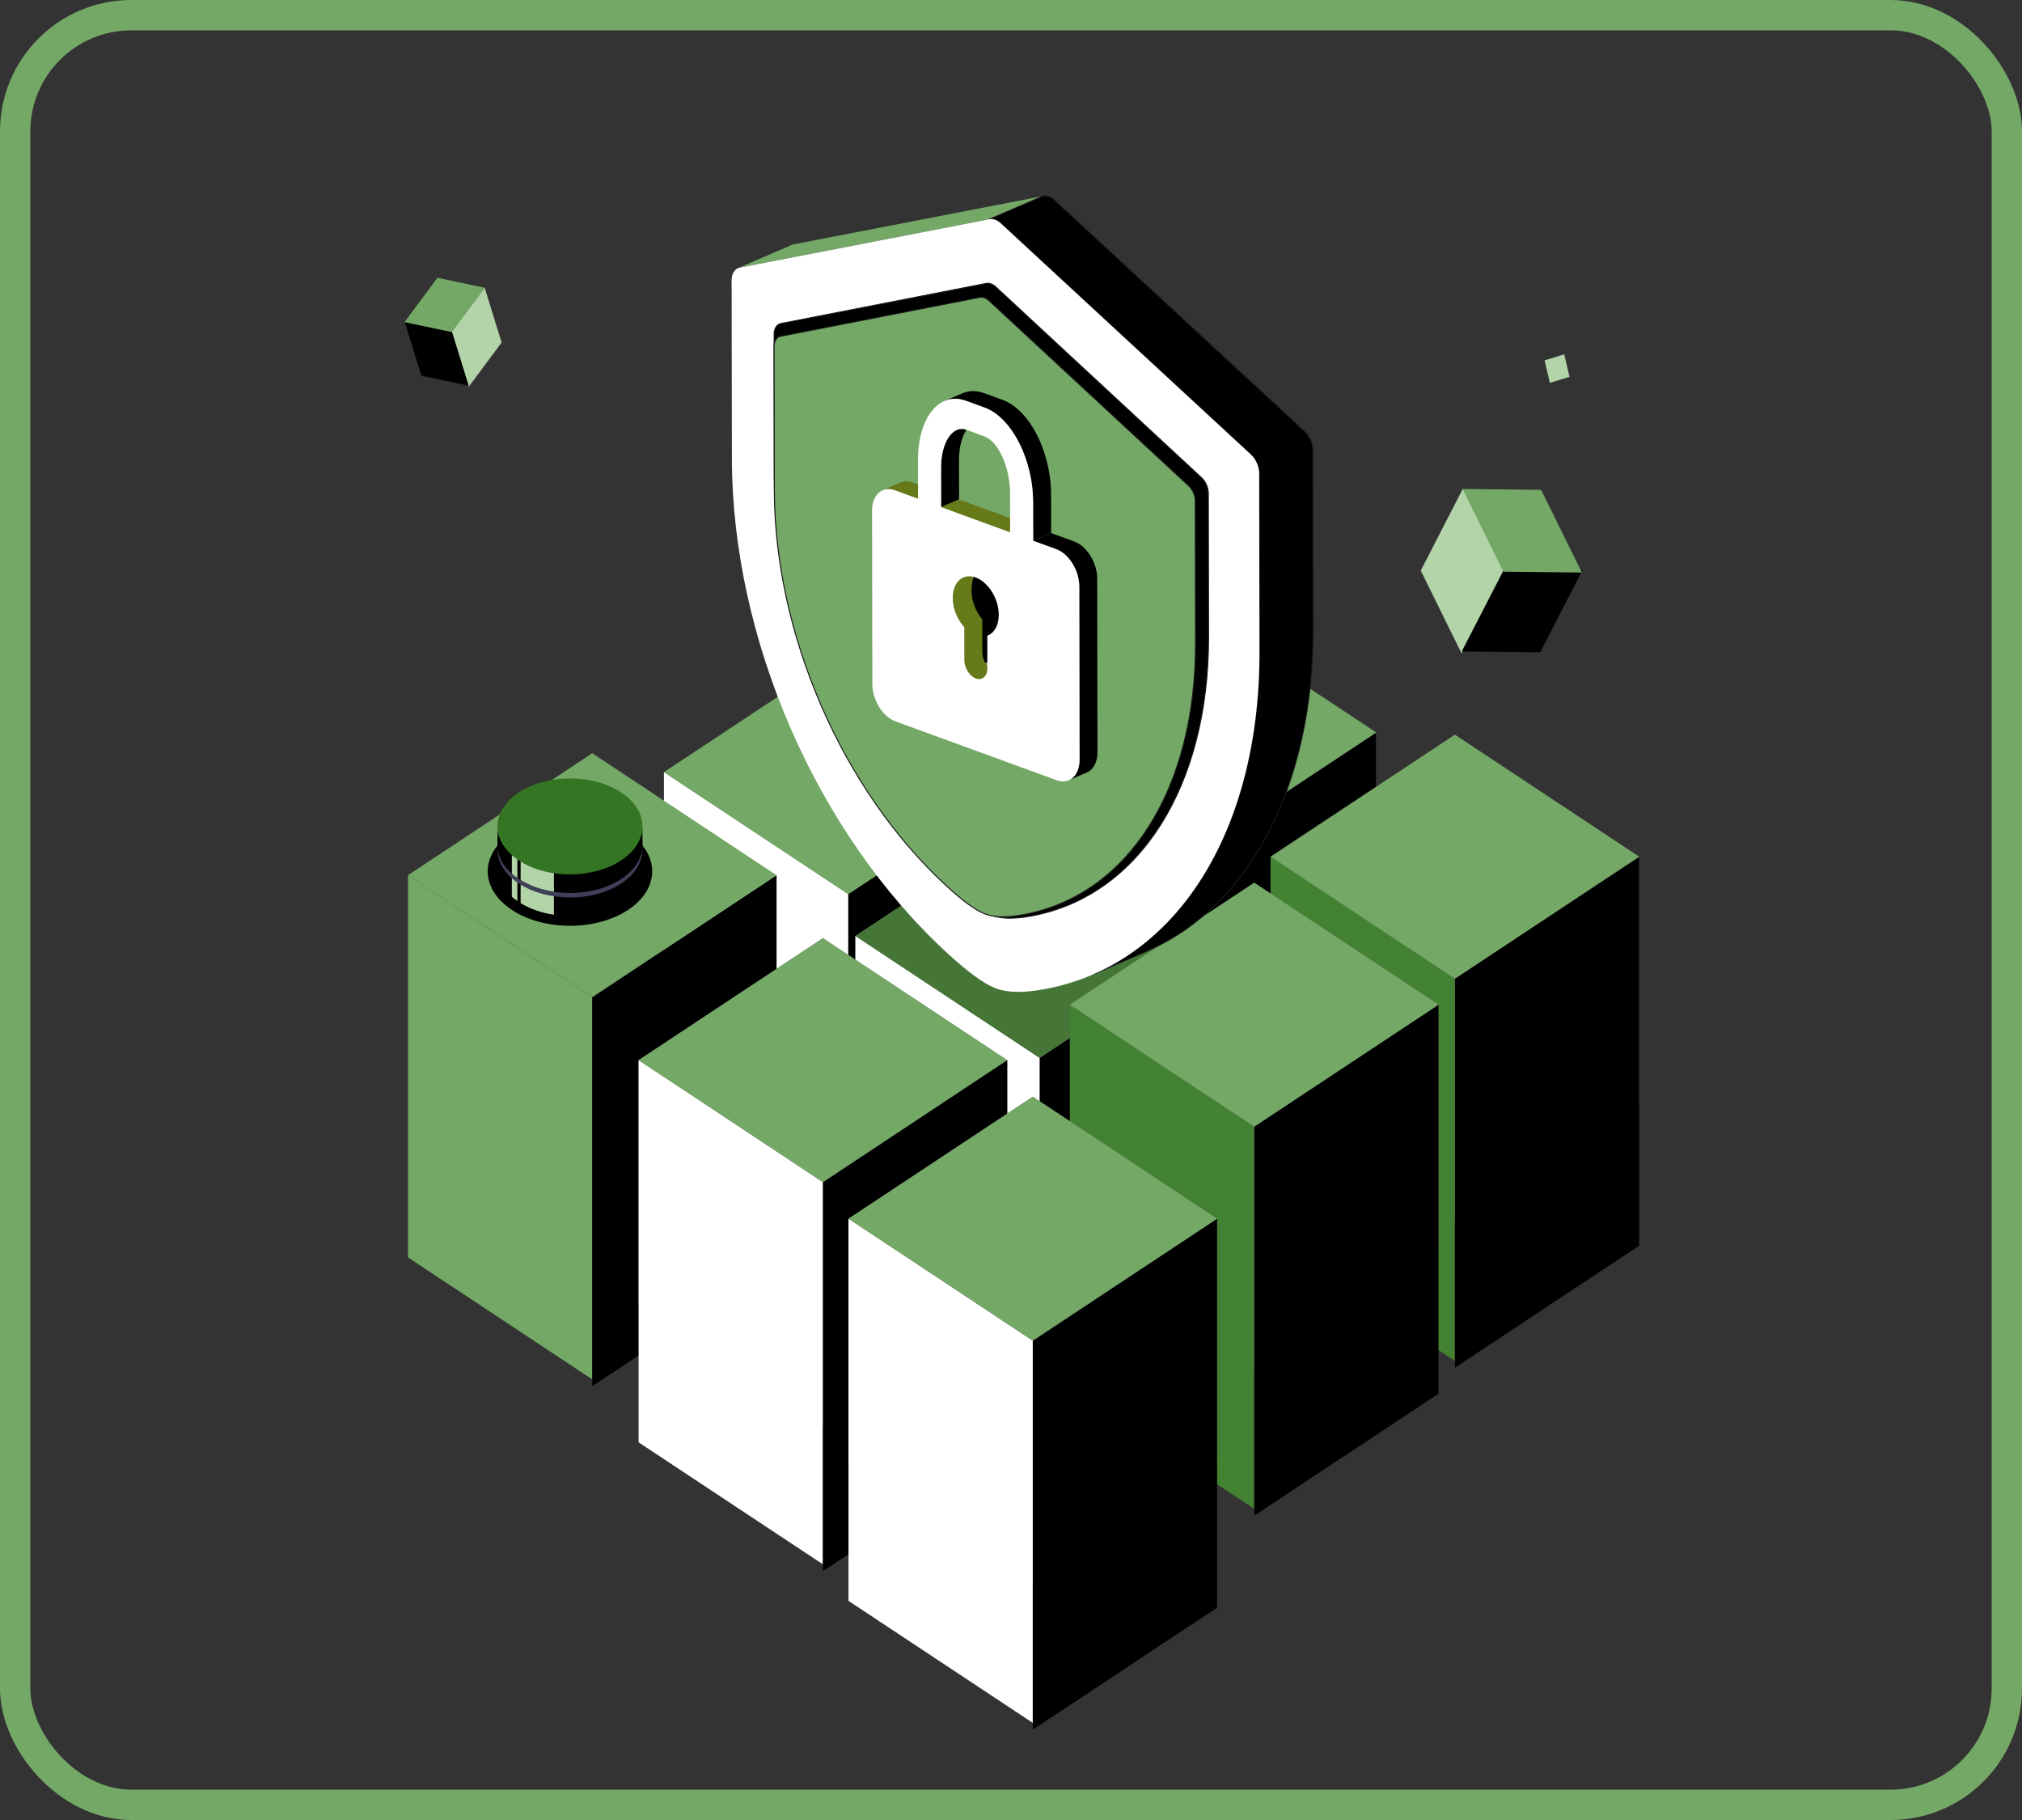 <svg xmlns="http://www.w3.org/2000/svg" width="200" height="180" viewBox="0 0 200 180" fill="none">
  <rect x="0" y="0" width="200" height="180" fill="#333333" stroke="none"/>
  <rect x="1.5" y="1.5" width="197" height="177" rx="11.5" stroke="#74A866" stroke-width="3"/>
  <mask id="mask0_313_37930" style="mask-type:alpha" maskUnits="userSpaceOnUse" x="0" y="0" width="200" height="180">
    <rect x="0.5" y="0.5" width="199" height="179" rx="11.5" fill="#D9D9D9" stroke="black"/>
  </mask>
  <g mask="url(#mask0_313_37930)">
    <rect width="21.857" height="24.113" transform="matrix(0.834 0.552 2.77925e-05 1 117.901 60.391)" fill="#6E6E6E"/>
    <rect width="21.857" height="24.113" transform="matrix(0.834 -0.552 -2.77925e-05 1 99.666 72.449)" fill="#5A5A5A"/>
    <rect width="21.857" height="21.857" transform="matrix(0.834 0.552 -0.834 0.552 117.898 84.503)" fill="#AAAAAA"/>
    <rect width="21.857" height="37.8" transform="matrix(0.834 0.552 2.77925e-05 1 99.665 72.444)" fill="white"/>
    <rect width="21.857" height="38.48" transform="matrix(0.834 -0.552 -2.77925e-05 1 117.896 84.503)" fill="black"/>
    <rect width="21.857" height="21.857" transform="matrix(0.834 -0.552 0.834 0.552 99.666 72.447)" fill="#74A866"/>
    <rect width="21.857" height="24.113" transform="matrix(0.834 0.552 2.77925e-05 1 83.909 64.31)" fill="#6E6E6E"/>
    <rect width="21.857" height="24.113" transform="matrix(0.834 -0.552 -2.77925e-05 1 65.674 76.367)" fill="#5A5A5A"/>
    <rect width="21.857" height="21.857" transform="matrix(0.834 0.552 -0.834 0.552 83.905 88.423)" fill="#AAAAAA"/>
    <rect width="21.857" height="37.8" transform="matrix(0.834 0.552 2.77925e-05 1 65.673 76.364)" fill="white"/>
    <rect width="21.857" height="38.48" transform="matrix(0.834 -0.552 -2.77925e-05 1 83.905 88.423)" fill="black"/>
    <rect width="21.857" height="21.857" transform="matrix(0.834 -0.552 0.834 0.552 65.674 76.367)" fill="#74A866"/>
    <rect width="21.857" height="24.113" transform="matrix(0.834 0.552 2.77925e-05 1 143.911 72.674)" fill="#6E6E6E"/>
    <rect width="21.857" height="24.113" transform="matrix(0.834 -0.552 -2.77925e-05 1 125.676 84.732)" fill="#5A5A5A"/>
    <rect width="21.857" height="21.857" transform="matrix(0.834 0.552 -0.834 0.552 143.907 96.787)" fill="#AAAAAA"/>
    <rect width="21.857" height="37.8" transform="matrix(0.834 0.552 2.77925e-05 1 125.674 84.728)" fill="#438232"/>
    <rect width="21.857" height="38.48" transform="matrix(0.834 -0.552 -2.77925e-05 1 143.907 96.786)" fill="black"/>
    <rect width="21.857" height="21.857" transform="matrix(0.834 -0.552 0.834 0.552 125.676 84.731)" fill="#74A866"/>
    <rect width="21.857" height="24.113" transform="matrix(0.834 0.552 2.77925e-05 1 102.844 80.511)" fill="#6E6E6E"/>
    <rect width="21.857" height="24.113" transform="matrix(0.834 -0.552 -2.77925e-05 1 84.608 92.568)" fill="#5A5A5A"/>
    <rect width="21.857" height="21.857" transform="matrix(0.834 0.552 -0.834 0.552 102.84 104.623)" fill="#AAAAAA"/>
    <rect width="21.857" height="37.8" transform="matrix(0.834 0.552 2.77925e-05 1 84.608 92.564)" fill="white"/>
    <rect width="21.857" height="38.48" transform="matrix(0.834 -0.552 -2.77925e-05 1 102.839 104.623)" fill="black"/>
    <rect width="21.857" height="21.857" transform="matrix(0.834 -0.552 0.834 0.552 84.608 92.568)" fill="#457637"/>
    <rect width="21.857" height="24.113" transform="matrix(0.834 0.552 2.77925e-05 1 124.063 87.309)" fill="#6E6E6E"/>
    <rect width="21.857" height="24.113" transform="matrix(0.834 -0.552 -2.77925e-05 1 105.828 99.367)" fill="#5A5A5A"/>
    <rect width="21.857" height="21.857" transform="matrix(0.834 0.552 -0.834 0.552 124.06 111.421)" fill="#AAAAAA"/>
    <rect width="21.857" height="37.8" transform="matrix(0.834 0.552 2.77925e-05 1 105.827 99.362)" fill="#438232"/>
    <rect width="21.857" height="38.48" transform="matrix(0.834 -0.552 -2.77925e-05 1 124.059 111.42)" fill="black"/>
    <rect width="21.857" height="21.857" transform="matrix(0.834 -0.552 0.834 0.552 105.828 99.365)" fill="#74A866"/>
    <rect width="21.857" height="37.8" transform="matrix(0.834 0.552 2.77925e-05 1 40.351 86.557)" fill="#74A866"/>
    <rect width="21.857" height="38.48" transform="matrix(0.834 -0.552 -2.77925e-05 1 58.583 98.613)" fill="black"/>
    <rect width="21.857" height="21.857" transform="matrix(0.834 -0.552 0.834 0.552 40.352 86.559)" fill="#74A866"/>
    <rect width="21.857" height="24.113" transform="matrix(0.834 0.552 2.77925e-05 1 81.401 92.793)" fill="#6E6E6E"/>
    <rect width="21.857" height="24.113" transform="matrix(0.834 -0.552 -2.77925e-05 1 63.166 104.851)" fill="#5A5A5A"/>
    <rect width="21.857" height="21.857" transform="matrix(0.834 0.552 -0.834 0.552 81.397 116.906)" fill="#AAAAAA"/>
    <rect width="21.857" height="37.8" transform="matrix(0.834 0.552 2.77925e-05 1 63.165 104.848)" fill="white"/>
    <rect width="21.857" height="38.48" transform="matrix(0.834 -0.552 -2.77925e-05 1 81.397 116.906)" fill="black"/>
    <rect width="21.857" height="21.857" transform="matrix(0.834 -0.552 0.834 0.552 63.166 104.851)" fill="#74A866"/>
    <rect width="21.857" height="24.113" transform="matrix(0.834 0.552 2.77925e-05 1 102.162 108.475)" fill="#6E6E6E"/>
    <rect width="21.857" height="24.113" transform="matrix(0.834 -0.552 -2.77925e-05 1 83.926 120.532)" fill="#5A5A5A"/>
    <rect width="21.857" height="21.857" transform="matrix(0.834 0.552 -0.834 0.552 102.157 132.588)" fill="#AAAAAA"/>
    <rect width="21.857" height="37.8" transform="matrix(0.834 0.552 2.77925e-05 1 83.925 120.529)" fill="white"/>
    <rect width="21.857" height="38.48" transform="matrix(0.834 -0.552 -2.77925e-05 1 102.157 132.586)" fill="black"/>
    <rect width="21.857" height="21.857" transform="matrix(0.834 -0.552 0.834 0.552 83.926 120.532)" fill="#74A866"/>
    <path d="M46.356 38.258L49.617 33.873L47.936 28.445L44.674 32.829L46.356 38.258Z" fill="#B2D4A8"/>
    <path d="M44.675 32.714L40 31.727L41.68 37.155L46.357 38.143L44.675 32.714Z" fill="black"/>
    <path d="M47.943 28.461L43.268 27.474L40.005 31.858L44.682 32.845L47.943 28.461Z" fill="#74A866"/>
    <path d="M97.874 21.678L103.182 19.385L78.488 24.168C78.466 24.172 78.444 24.177 78.423 24.183L78.418 24.184L78.399 24.19L78.368 24.2C78.365 24.201 78.362 24.202 78.36 24.203L78.352 24.206C78.34 24.21 78.329 24.215 78.318 24.219L78.311 24.223L73.002 26.516L73.049 26.498L73.11 26.478C73.133 26.472 73.156 26.466 73.179 26.462L97.874 21.678Z" fill="#74A866"/>
    <path fillRule="evenodd" clipRule="evenodd" d="M123.917 45.152C123.959 45.202 124.001 45.255 124.04 45.31L124.074 45.358C124.08 45.367 124.086 45.377 124.093 45.386C124.097 45.392 124.101 45.398 124.105 45.404L124.1 45.398C124.142 45.461 124.181 45.527 124.218 45.594C124.243 45.641 124.267 45.689 124.29 45.737C124.298 45.755 124.306 45.773 124.314 45.791L124.335 45.838L124.364 45.91L124.376 45.942L124.411 46.041L124.439 46.13C124.461 46.203 124.48 46.277 124.495 46.351L124.499 46.371L124.504 46.398L124.512 46.446L124.506 46.407L124.503 46.391C124.51 46.428 124.516 46.465 124.521 46.501L124.515 46.463L124.523 46.518L124.521 46.501C124.526 46.538 124.531 46.576 124.534 46.613L124.539 46.666L124.537 46.635L124.539 46.666L124.54 46.677L124.54 46.682L124.542 46.719L124.545 46.831L124.573 64.474C124.598 80.03 118.267 91.983 108.082 96.383L113.391 94.089C123.575 89.689 129.906 77.737 129.882 62.18L129.854 44.537C129.853 44.305 129.816 44.067 129.748 43.836C129.718 43.737 129.683 43.64 129.643 43.545C129.61 43.465 129.572 43.386 129.531 43.31C129.493 43.239 129.452 43.171 129.409 43.104C129.365 43.038 129.318 42.974 129.27 42.912C129.217 42.847 129.162 42.784 129.104 42.726C129.081 42.703 129.059 42.681 129.036 42.66L104.296 19.795L104.219 19.726L104.14 19.663C104.009 19.565 103.874 19.491 103.739 19.441C103.578 19.382 103.417 19.359 103.263 19.375C103.236 19.377 103.209 19.381 103.182 19.387L97.873 21.68L97.938 21.67C97.943 21.67 97.948 21.669 97.953 21.669C97.993 21.664 98.034 21.663 98.076 21.664C98.166 21.667 98.258 21.682 98.35 21.709L98.43 21.735C98.539 21.774 98.647 21.83 98.752 21.901L98.831 21.957L98.91 22.02L98.988 22.088L123.728 44.954C123.794 45.015 123.857 45.081 123.917 45.152Z" fill="black"/>
    <path d="M124.521 46.501C124.516 46.465 124.51 46.428 124.503 46.391L124.506 46.407L124.512 46.446L124.504 46.398L124.499 46.371L124.495 46.351C124.48 46.277 124.461 46.203 124.439 46.13L124.411 46.041L124.376 45.942L124.364 45.91L124.335 45.838L124.314 45.791C124.306 45.773 124.298 45.755 124.29 45.737C124.267 45.689 124.243 45.641 124.218 45.594C124.181 45.527 124.142 45.461 124.1 45.398L124.105 45.404C124.101 45.398 124.097 45.392 124.093 45.386C124.086 45.377 124.08 45.367 124.074 45.358L124.04 45.31C124.001 45.255 123.959 45.202 123.917 45.152C123.857 45.081 123.794 45.015 123.728 44.954L98.988 22.088L98.91 22.02L98.831 21.957L98.752 21.901C98.647 21.83 98.539 21.774 98.43 21.735L98.35 21.709C98.258 21.682 98.166 21.667 98.076 21.664C98.034 21.663 97.993 21.664 97.953 21.669C97.948 21.669 97.943 21.67 97.938 21.67L97.873 21.68L103.182 19.387C103.209 19.381 103.236 19.377 103.263 19.375C103.417 19.359 103.578 19.382 103.739 19.441C103.874 19.491 104.009 19.565 104.14 19.663L104.219 19.726L104.296 19.795L129.036 42.66C129.059 42.681 129.081 42.703 129.104 42.726C129.162 42.784 129.217 42.847 129.27 42.912C129.318 42.974 129.365 43.038 129.409 43.104C129.452 43.171 129.493 43.239 129.531 43.31C129.572 43.386 129.61 43.465 129.643 43.545C129.683 43.64 129.718 43.737 129.748 43.836C129.816 44.067 129.853 44.305 129.854 44.537L129.882 62.18C129.906 77.737 123.575 89.689 113.391 94.089L108.082 96.383C118.267 91.983 124.598 80.03 124.573 64.474L124.545 46.831M124.521 46.501L124.515 46.463L124.523 46.518L124.521 46.501ZM124.521 46.501C124.526 46.538 124.531 46.576 124.534 46.613L124.539 46.666L124.537 46.635L124.539 46.666L124.54 46.677L124.54 46.682L124.542 46.719L124.545 46.831M124.545 46.831L124.72 46.755" stroke="#191919" stroke-width="0.102"/>
    <path fillRule="evenodd" clipRule="evenodd" d="M98.431 21.736C98.241 21.667 98.051 21.647 97.873 21.682L73.179 26.465C72.684 26.561 72.365 27.062 72.366 27.746L72.394 45.388C72.422 63.196 80.776 82.373 93.674 94.243C95.787 96.186 97.383 97.34 98.552 97.768C99.722 98.196 101.316 98.209 103.424 97.809C116.3 95.37 124.602 82.284 124.574 64.475L124.546 46.832C124.545 46.149 124.224 45.413 123.728 44.955L98.989 22.09C98.811 21.925 98.621 21.806 98.431 21.736Z" fill="white"/>
    <path fillRule="evenodd" clipRule="evenodd" d="M97.565 28.03L77.24 32C76.833 32.08 76.57 32.494 76.571 33.059L76.594 47.264C76.618 61.982 83.493 77.826 94.109 87.627C95.848 89.232 97.162 90.184 98.124 90.537C99.086 90.889 100.398 90.899 102.133 90.567C112.731 88.543 119.564 77.722 119.541 63.002L119.518 48.798C119.517 48.233 119.253 47.625 118.845 47.247L98.483 28.366C98.337 28.23 98.181 28.131 98.024 28.074C97.868 28.017 97.711 28.001 97.565 28.03Z" fill="black" stroke="#191919" stroke-width="0.102"/>
    <path fillRule="evenodd" clipRule="evenodd" d="M97.377 29.448C97.225 29.393 97.073 29.377 96.931 29.405L77.215 33.257C76.82 33.334 76.565 33.736 76.566 34.284L76.589 48.429C76.611 62.706 83.281 78.075 93.579 87.583C95.266 89.14 96.54 90.064 97.473 90.406C98.407 90.748 99.68 90.757 101.363 90.435C111.644 88.471 118.272 77.974 118.249 63.696L118.227 49.551C118.226 49.003 117.97 48.414 117.574 48.047L97.822 29.731C97.68 29.599 97.528 29.504 97.377 29.448Z" fill="#74A866" stroke="#191919" stroke-width="0.102"/>
    <path fillRule="evenodd" clipRule="evenodd" d="M90.838 47.927C90.212 47.667 89.756 47.559 89.472 47.605C89.045 47.672 87.811 48.226 87.555 48.421C87.384 48.551 88.219 48.944 90.062 49.6L91.036 49.62L90.838 47.927Z" fill="#677A19"/>
    <path d="M97.085 65.522C95.747 65.251 94.662 63.094 94.662 60.702C94.662 58.311 95.747 56.592 97.085 56.862C98.424 57.132 99.509 59.29 99.509 61.681C99.509 64.073 98.424 65.792 97.085 65.522Z" fill="black"/>
    <path fillRule="evenodd" clipRule="evenodd" d="M96.406 56.726C95.818 58.35 96.069 59.863 97.158 61.266C97.161 61.892 97.161 62.856 97.158 64.159C97.121 64.934 97.331 65.546 97.787 65.995C98.243 66.444 98.205 66.998 97.674 67.657L95.474 67.561L94.772 62.764L93.827 60.082L94.239 56.929L96.406 56.726Z" fill="#677A19"/>
    <mask id="mask1_313_37930" style="mask-type:luminance" maskUnits="userSpaceOnUse" x="97" y="62" width="3" height="1">
      <path d="M99.517 62.067C99.489 62.079 99.462 62.09 99.433 62.1L97.656 62.864C97.684 62.854 97.712 62.843 97.74 62.832" fill="#947F04"/>
    </mask>
    <g mask="url(#mask1_313_37930)">
      <path fillRule="evenodd" clipRule="evenodd" d="M97.74 62.832L99.517 62.067C99.495 62.077 99.472 62.086 99.449 62.095L97.672 62.859C97.695 62.85 97.718 62.841 97.74 62.832Z" fill="#947F04"/>
    </g>
    <mask id="mask2_313_37930" style="mask-type:luminance" maskUnits="userSpaceOnUse" x="97" y="62" width="3" height="1">
      <path d="M99.517 62.067C99.489 62.079 99.462 62.09 99.433 62.1L97.656 62.864C97.684 62.854 97.712 62.843 97.74 62.832" fill="#998304"/>
    </mask>
    <g mask="url(#mask2_313_37930)">
      <path fillRule="evenodd" clipRule="evenodd" d="M97.672 62.859L99.449 62.095C99.444 62.097 99.439 62.098 99.434 62.1L97.657 62.864C97.662 62.863 97.667 62.861 97.672 62.859Z" fill="#998304"/>
    </g>
    <path fillRule="evenodd" clipRule="evenodd" d="M108.528 57.228L106.751 57.992L106.778 75.144C106.779 76.157 106.359 76.892 105.724 77.165L107.501 76.4C108.136 76.127 108.556 75.393 108.555 74.38L108.528 57.228ZM104.858 54.496L104.888 54.514L104.895 54.518L104.932 54.541L104.947 54.55L105.008 54.59L105.038 54.609L105.018 54.596C105.057 54.623 105.096 54.65 105.134 54.678L105.161 54.698C105.19 54.721 105.22 54.744 105.25 54.769L105.28 54.794L105.301 54.811L105.335 54.841L105.376 54.877L105.414 54.912C105.427 54.924 105.44 54.937 105.453 54.949C105.506 55 105.558 55.053 105.608 55.108L105.643 55.146L105.667 55.173L105.724 55.24L105.798 55.331C105.822 55.361 105.846 55.392 105.87 55.424C105.894 55.456 105.918 55.489 105.941 55.522L106.007 55.619C106.039 55.667 106.07 55.715 106.1 55.765C106.101 55.767 106.103 55.77 106.105 55.772L106.137 55.826L106.148 55.845L106.159 55.865L106.23 55.993L106.297 56.124C106.31 56.151 106.324 56.179 106.337 56.207L106.34 56.213L106.35 56.237L106.337 56.207C106.352 56.241 106.368 56.275 106.383 56.309L106.35 56.237C106.376 56.293 106.401 56.35 106.424 56.407C106.44 56.446 106.455 56.485 106.47 56.524L106.513 56.642L106.532 56.696L106.562 56.79L106.575 56.833L106.61 56.959L106.617 56.983L106.623 57.008L106.64 57.075L106.643 57.091C106.659 57.159 106.673 57.227 106.686 57.296L106.703 57.398L106.723 57.542L106.738 57.686L106.74 57.71L106.741 57.734L106.745 57.798L106.743 57.754L106.741 57.734C106.744 57.777 106.747 57.82 106.748 57.863L106.751 57.992L108.528 57.228C108.527 56.841 108.465 56.45 108.353 56.073C108.305 55.91 108.247 55.75 108.181 55.594C108.125 55.463 108.064 55.334 107.996 55.209C107.933 55.091 107.865 54.977 107.792 54.867C107.719 54.756 107.642 54.65 107.561 54.548C107.473 54.44 107.382 54.337 107.286 54.24C107.169 54.122 107.045 54.014 106.917 53.919C106.707 53.761 106.483 53.636 106.252 53.552L103.969 52.718L102.192 53.482L104.475 54.316L104.583 54.359C104.589 54.361 104.594 54.364 104.6 54.366L104.686 54.406L104.708 54.416L104.802 54.464L104.822 54.476L104.837 54.484L104.833 54.482L104.843 54.487L104.858 54.496Z" fill="black"/>
    <path fillRule="evenodd" clipRule="evenodd" d="M96.415 41.764L94.637 42.528C93.775 42.898 93.112 44.239 93.082 46.169L93.081 46.323L93.087 50.158L94.864 49.394L94.858 45.559C94.855 43.546 95.53 42.144 96.415 41.764Z" fill="black"/>
    <path fillRule="evenodd" clipRule="evenodd" d="M99.916 52.653L101.693 51.889L94.863 49.394L93.086 50.158L99.916 52.653Z" fill="#677A19"/>
    <path fillRule="evenodd" clipRule="evenodd" d="M98.096 40.651L98.1 40.654L98.143 40.679L98.162 40.691L98.297 40.777C98.343 40.807 98.388 40.838 98.433 40.87L98.483 40.906C98.492 40.913 98.501 40.919 98.51 40.926C98.518 40.932 98.525 40.937 98.532 40.942L98.566 40.967L98.673 41.05C98.684 41.059 98.695 41.068 98.706 41.077L98.749 41.112L98.791 41.148C98.888 41.229 98.984 41.314 99.077 41.403L99.182 41.505C99.19 41.514 99.198 41.522 99.207 41.53L99.336 41.664C99.341 41.668 99.345 41.673 99.349 41.677C99.432 41.766 99.514 41.858 99.594 41.952C99.605 41.965 99.616 41.978 99.627 41.991L99.686 42.063L99.734 42.121C99.738 42.127 99.743 42.133 99.747 42.138L99.853 42.274C99.858 42.28 99.862 42.286 99.867 42.292C99.943 42.392 100.018 42.495 100.091 42.6L100.123 42.648L100.126 42.652L100.146 42.681C100.165 42.709 100.183 42.736 100.201 42.764L100.11 42.628C100.191 42.746 100.271 42.868 100.348 42.992L100.374 43.033L100.424 43.116L100.461 43.177L100.556 43.341C100.593 43.406 100.63 43.472 100.666 43.538C100.675 43.556 100.684 43.573 100.693 43.59L100.795 43.785C100.802 43.799 100.81 43.814 100.817 43.829L100.822 43.838L100.9 43.996L100.936 44.072L100.917 44.031C100.992 44.188 101.064 44.348 101.133 44.511C101.143 44.533 101.153 44.556 101.162 44.578L101.237 44.76L101.268 44.84L101.302 44.927L101.315 44.962L101.331 45.002L101.333 45.009L101.362 45.086L101.435 45.29C101.44 45.305 101.446 45.321 101.451 45.336L101.461 45.365C101.501 45.48 101.539 45.596 101.575 45.714L101.629 45.89C101.697 46.12 101.76 46.354 101.816 46.59C101.854 46.747 101.889 46.905 101.921 47.063L101.945 47.185L101.951 47.216L101.961 47.27L101.968 47.31L101.97 47.318L101.978 47.365L102.016 47.587C102.029 47.666 102.041 47.746 102.052 47.826C102.056 47.849 102.059 47.872 102.062 47.895L102.057 47.861L102.087 48.083C102.139 48.51 102.172 48.942 102.182 49.373C102.182 49.39 102.183 49.407 102.183 49.425L102.186 49.649L102.192 53.484L103.969 52.72L103.963 48.885C103.961 47.609 103.761 46.323 103.406 45.126C103.268 44.661 103.106 44.21 102.924 43.777C102.781 43.44 102.625 43.114 102.458 42.803C102.312 42.531 102.157 42.27 101.993 42.021L101.877 41.849C101.799 41.736 101.719 41.626 101.637 41.519L101.513 41.36L101.384 41.203C101.254 41.049 101.12 40.903 100.983 40.765C100.771 40.552 100.55 40.359 100.323 40.188C99.953 39.911 99.564 39.694 99.16 39.546L97.358 38.888C96.926 38.73 96.512 38.665 96.121 38.684L95.991 38.693C95.807 38.711 95.628 38.747 95.455 38.801L95.326 38.845C95.281 38.861 95.237 38.879 95.193 38.898L93.416 39.662C93.46 39.643 93.505 39.625 93.549 39.609C93.762 39.531 93.984 39.48 94.214 39.457C94.643 39.416 95.101 39.477 95.58 39.652L97.383 40.31L97.521 40.363C97.53 40.367 97.54 40.371 97.55 40.376L97.645 40.417L97.716 40.449C97.746 40.463 97.775 40.477 97.805 40.492L97.789 40.484L97.843 40.511L97.867 40.524L97.947 40.566L97.956 40.571L98.014 40.603L98.073 40.637L98.026 40.61L98.074 40.638L98.092 40.648L98.096 40.651Z" fill="black"/>
    <path fillRule="evenodd" clipRule="evenodd" d="M95.379 62.032C94.695 61.29 94.239 60.2 94.237 59.141C94.235 57.553 95.251 56.656 96.509 57.115C97.775 57.578 98.787 59.225 98.79 60.803C98.792 61.867 98.336 62.621 97.656 62.863L97.661 66.087C97.664 66.598 97.45 66.992 97.099 67.121C96.922 67.186 96.724 67.178 96.525 67.106C96.33 67.035 96.135 66.901 95.96 66.712C95.606 66.33 95.387 65.781 95.384 65.269L95.379 62.032ZM93.085 50.157L93.079 46.323C93.074 43.631 94.282 42.032 95.585 42.507L97.388 43.166C98.695 43.643 99.904 46.123 99.909 48.818L99.915 52.652L93.085 50.157ZM88.525 48.492C87.27 48.034 86.256 48.94 86.259 50.509L86.286 67.662C86.287 68.417 86.527 69.229 86.954 69.919C87.381 70.609 87.959 71.118 88.562 71.338L104.511 77.164C105.765 77.62 106.779 76.717 106.777 75.146L106.75 57.993C106.747 56.421 105.729 54.776 104.474 54.317L102.191 53.484L102.185 49.649C102.179 45.53 100.118 41.309 97.383 40.31L95.58 39.652C92.848 38.654 90.794 41.376 90.801 45.491L90.807 49.326L88.525 48.492Z" fill="white"/>
    <path d="M144.562 64.611L140.53 56.431L144.693 48.338L148.727 56.517L144.562 64.611Z" fill="#B2D4A8"/>
    <path d="M148.754 56.334L156.506 56.417L152.344 64.51L144.588 64.427L148.754 56.334Z" fill="black"/>
    <path d="M144.68 48.359L152.433 48.443L156.467 56.623L148.711 56.539L144.68 48.359Z" fill="#74A866"/>
    <circle cx="6.897" cy="6.897" r="6.897" transform="matrix(0.834 0.552 -0.834 0.552 56.376 78.564)" fill="black"/>
    <path d="M63.548 85.849C63.548 87.062 62.848 88.276 61.448 89.202C58.648 91.054 54.108 91.054 51.309 89.202C49.909 88.276 49.209 87.063 49.209 85.85C49.208 84.636 49.908 83.422 51.309 82.496C54.108 80.644 58.648 80.644 61.448 82.496C62.848 83.422 63.548 84.635 63.548 85.849Z" fill="black"/>
    <path d="M61.449 87.369C62.849 86.443 63.549 85.23 63.549 84.016V85.849C63.549 87.063 62.849 88.276 61.449 89.203V87.369Z" fill="black"/>
    <path d="M49.209 84.016C49.209 85.229 49.909 86.442 51.309 87.368V89.202C49.909 88.276 49.209 87.062 49.209 85.849V84.016Z" fill="black"/>
    <path d="M51.309 87.368C54.109 89.22 58.649 89.22 61.449 87.368V89.202C58.649 91.053 54.109 91.053 51.309 89.202V87.368Z" fill="black"/>
    <ellipse cx="6.078" cy="6.078" rx="6.078" ry="6.078" transform="matrix(0.834 0.552 -0.834 0.552 56.378 77.31)" fill="#403F5A"/>
    <path fillRule="evenodd" clipRule="evenodd" d="M50.627 86.846C50.795 86.994 50.978 87.138 51.176 87.275L51.176 89.11C50.978 88.973 50.795 88.829 50.627 88.681L50.627 86.846ZM54.789 90.469C53.593 90.291 52.453 89.908 51.496 89.32V87.485C52.453 88.073 53.593 88.456 54.789 88.635V90.469Z" fill="#B2D4A8"/>
    <path d="M63.547 83.563C63.547 84.777 62.847 85.991 61.447 86.917C58.647 88.768 54.107 88.768 51.307 86.917C49.907 85.991 49.207 84.778 49.207 83.564C49.207 82.351 49.907 81.137 51.307 80.211C54.107 78.359 58.647 78.359 61.447 80.211C62.847 81.137 63.547 82.35 63.547 83.563Z" fill="black"/>
    <path d="M61.448 85.084C62.848 84.158 63.548 82.945 63.548 81.731V83.564C63.548 84.778 62.848 85.991 61.448 86.917V85.084Z" fill="black"/>
    <path d="M49.207 81.731C49.207 82.944 49.907 84.157 51.307 85.083V86.916C49.907 85.991 49.207 84.777 49.207 83.564V81.731Z" fill="black"/>
    <path d="M51.308 85.083C54.108 86.935 58.647 86.935 61.447 85.083V86.917C58.647 88.768 54.108 88.768 51.308 86.917V85.083Z" fill="black"/>
    <ellipse cx="6.078" cy="6.078" rx="6.078" ry="6.078" transform="matrix(0.834 0.552 -0.834 0.552 56.378 75.024)" fill="#347523"/>
    <path fillRule="evenodd" clipRule="evenodd" d="M50.628 84.565C50.797 84.714 50.979 84.858 51.177 84.995L51.177 86.831C50.979 86.693 50.797 86.549 50.628 86.401L50.628 84.565ZM54.79 88.19C53.594 88.011 52.454 87.628 51.497 87.04V85.205C52.454 85.793 53.594 86.176 54.79 86.355V88.19Z" fill="#B2D4A8"/>
    <rect width="2.034" height="2.287" transform="matrix(0.956 -0.293 0.228 0.974 152.777 35.639)" fill="#B2D4A8"/>
  </g>
</svg>